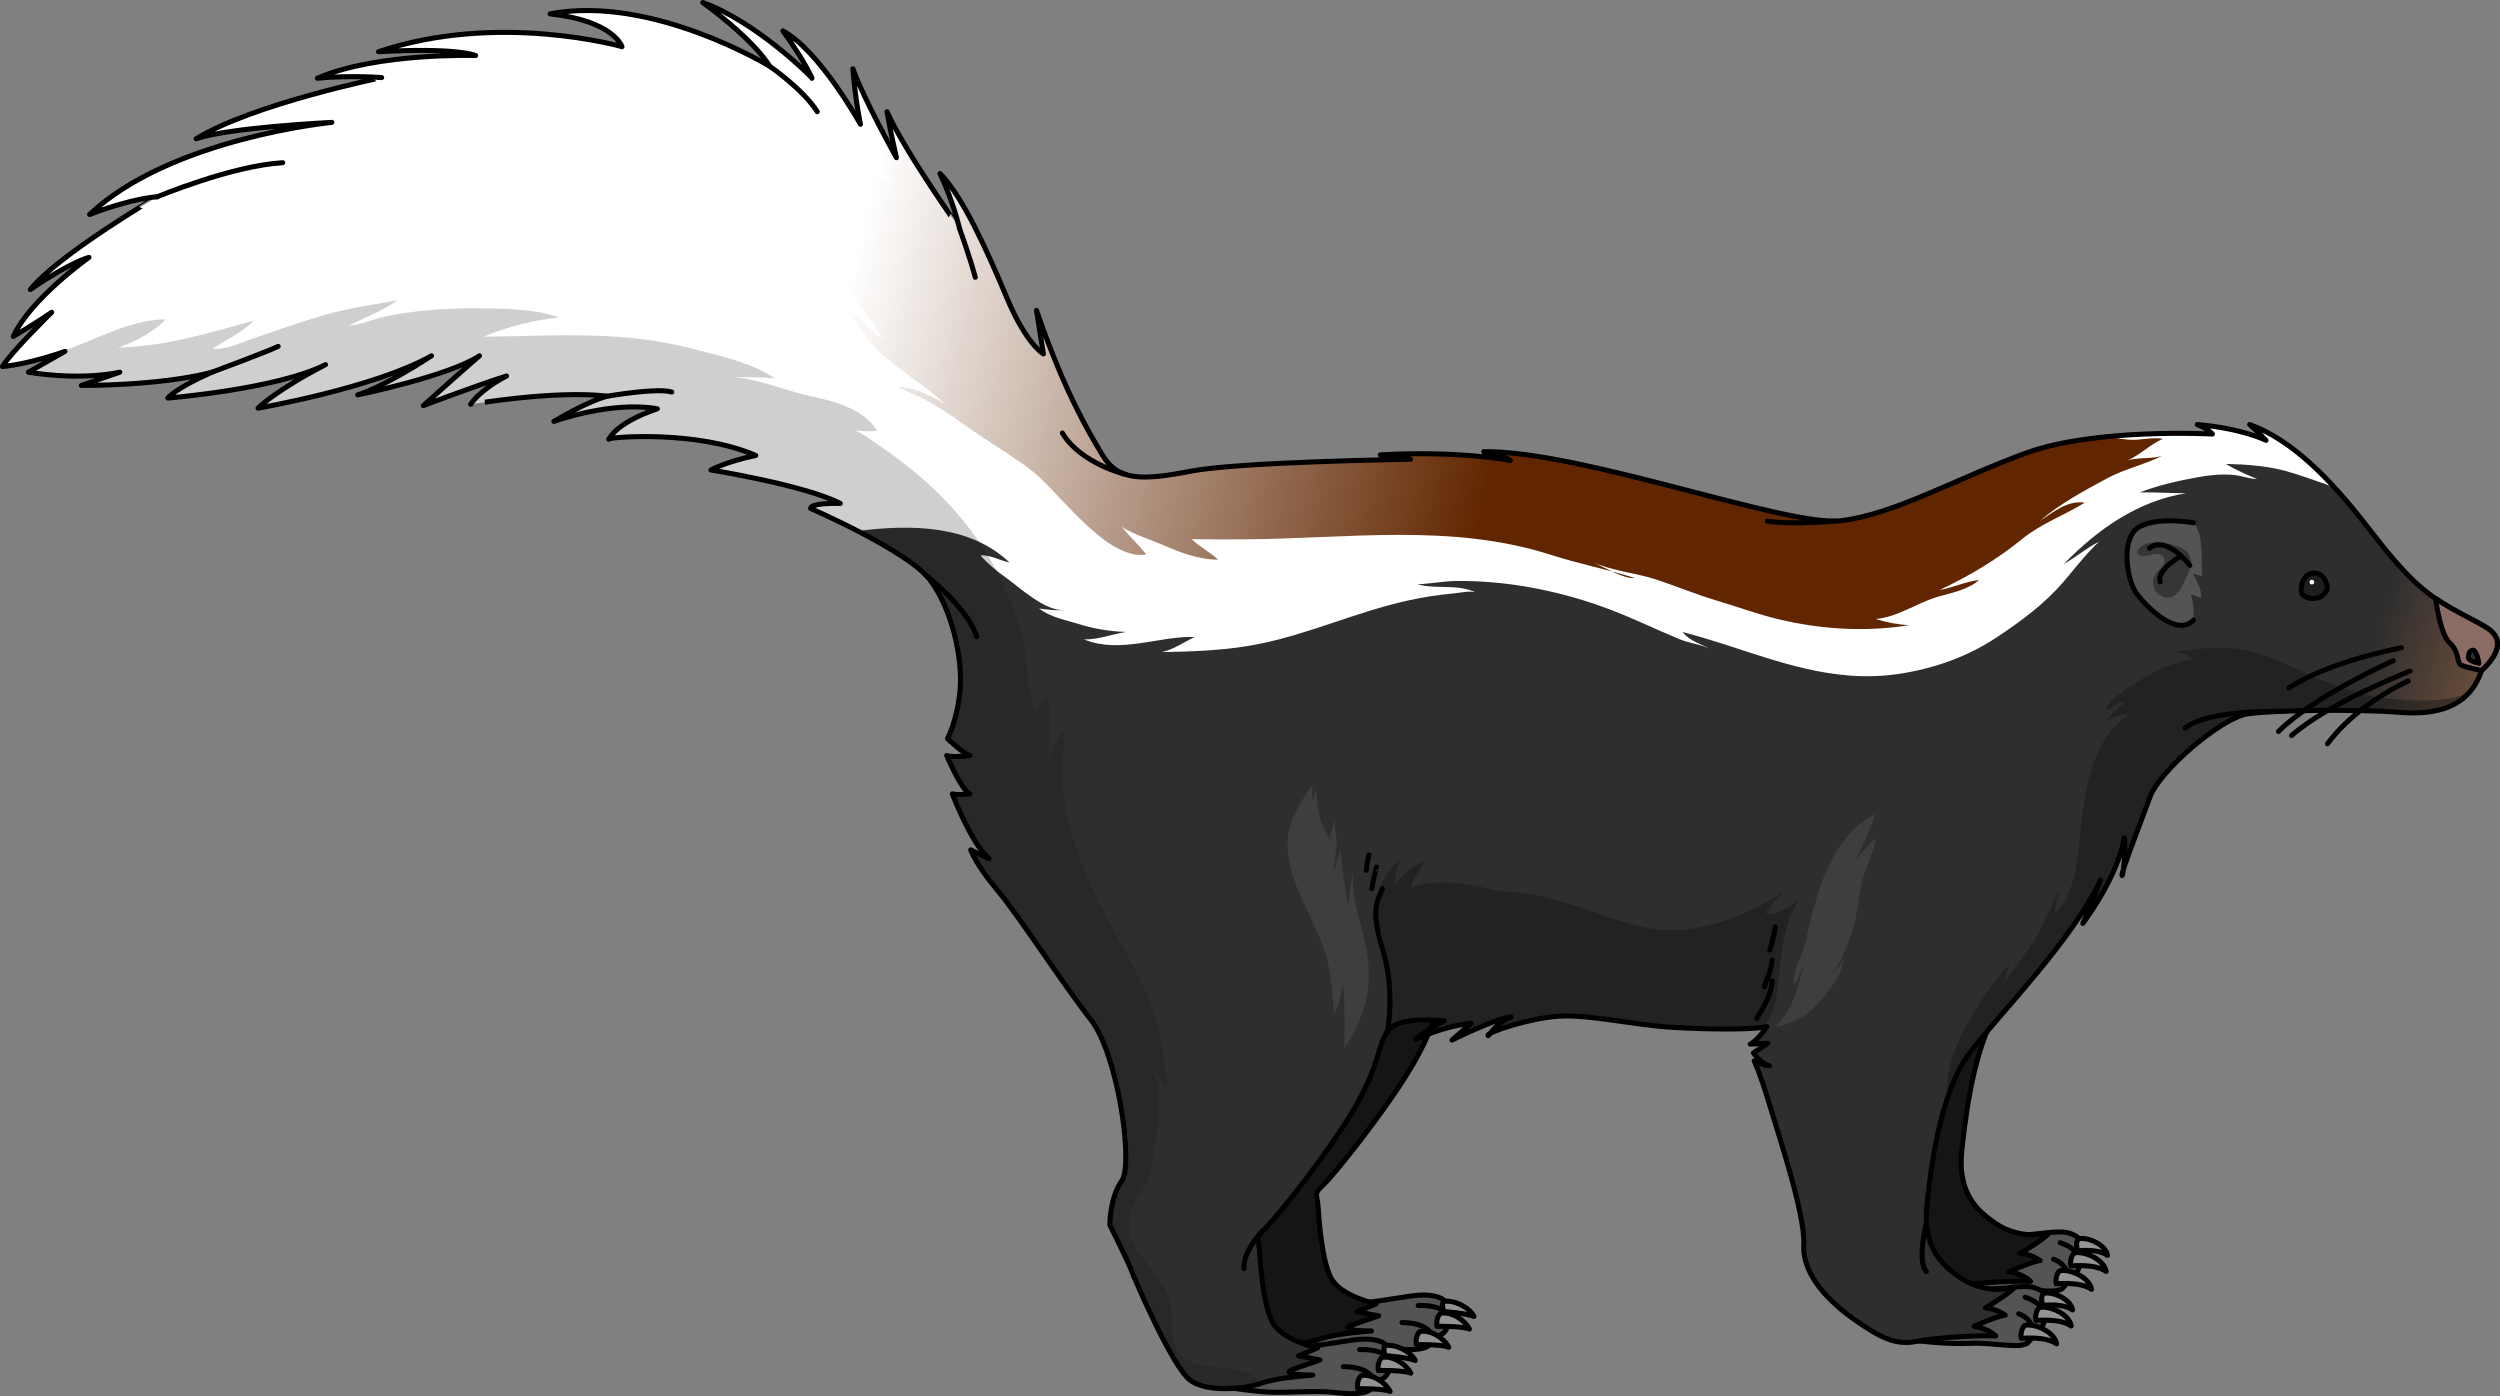 <?xml version="1.0" encoding="utf-8"?>
<!-- Generator: Adobe Illustrator 16.0.0, SVG Export Plug-In . SVG Version: 6.00 Build 0)  -->
<!DOCTYPE svg PUBLIC "-//W3C//DTD SVG 1.1//EN" "http://www.w3.org/Graphics/SVG/1.1/DTD/svg11.dtd">
<svg version="1.1" id="Layer_1" xmlns="http://www.w3.org/2000/svg" xmlns:xlink="http://www.w3.org/1999/xlink" x="0px" y="0px"
	 width="495.363px" height="276.649px" viewBox="0 0 495.363 276.649" enable-background="new 0 0 495.363 276.649"
	 xml:space="preserve">
<rect x="0" y="0" width="495.363" height="276.649" fill="#808080" stroke="none"/>
<g>
	<g>
		<path fill="#545454" d="M387.17,254.889c0,0,5.656,0.7,10.16,0.476c4.506-0.225,10.25,1.259,11.488-0.215
			c1.239-1.475,1.239-1.475,1.239-1.475s2.253-1.577,2.027-3.83c1.014-2.59,0.843-4.143-1.185-5.156s-4.121-0.512-8.846-0.043
			s-11.145,0.92-11.482,0.807"/>
		<path fill="none" stroke="#000000" stroke-linecap="round" stroke-linejoin="round" stroke-miterlimit="10" d="M387.17,254.889
			c0,0,5.656,0.7,10.16,0.476c4.506-0.225,10.25,1.259,11.488-0.215c1.239-1.475,1.239-1.475,1.239-1.475s2.253-1.577,2.027-3.83
			c1.014-2.59,0.843-4.143-1.185-5.156s-4.121-0.512-8.846-0.043s-11.145,0.92-11.482,0.807"/>
		<path fill="none" stroke="#000000" stroke-linecap="round" stroke-linejoin="round" stroke-miterlimit="10" d="M409.816,253.962
			c0,0,0.467-3.216-2.912-4.455"/>
		<path fill="none" stroke="#000000" stroke-linecap="round" stroke-linejoin="round" stroke-miterlimit="10" d="M412.085,249.845
			c0,0,0.104-2.247-3.887-3.616"/>
		<path fill="#939393" stroke="#000000" stroke-linecap="round" stroke-linejoin="round" stroke-miterlimit="10" d="M407.415,254.39
			c-0.035-0.057-0.228-1.875,0.77-2.61c2.203-0.35,5.895,1.462,6.24,3.694C412.184,253.871,407.415,254.39,407.415,254.39z"/>
		<path fill="#939393" stroke="#000000" stroke-linecap="round" stroke-linejoin="round" stroke-miterlimit="10" d="
			M411.609,247.865c0-0.725-0.522-1.771,0.373-2.432c1.98-0.314,5.299,1.314,5.609,3.322
			C415.578,247.314,411.609,247.865,411.609,247.865z"/>
		<path fill="#939393" stroke="#000000" stroke-linecap="round" stroke-linejoin="round" stroke-miterlimit="10" d="
			M410.309,250.847c-0.035-0.057-0.229-1.875,0.77-2.61c2.203-0.35,5.895,1.462,6.24,3.694
			C415.077,250.328,410.309,250.847,410.309,250.847z"/>
		<path fill="#545454" d="M256.173,266.353c0,0,4.053,0.656,7.319,0.769s9.236-0.338,12.052,0s6.532,0.637,7.771-0.695
			s0.907-1.782,0.907-1.782s1.232,0.338,2.134-0.901s0.67-2.478,0.67-2.478s0.04-0.338,0.026-1.689
			c-0.026-2.883-3.963-3.268-7.229-2.816c-3.267,0.451-9.349,1.577-12.39,1.577s-3.041,0-3.041,0"/>
		<path fill="none" stroke="#000000" stroke-linecap="round" stroke-linejoin="round" stroke-miterlimit="10" d="M256.173,266.353
			c0,0,4.053,0.656,7.319,0.769s9.236-0.338,12.052,0s6.532,0.637,7.771-0.695s0.907-1.782,0.907-1.782s1.232,0.338,2.134-0.901
			s0.67-2.478,0.67-2.478s0.04-0.338,0.026-1.689c-0.026-2.883-3.963-3.268-7.229-2.816c-3.267,0.451-9.349,1.577-12.39,1.577
			s-3.041,0-3.041,0"/>
		<path fill="none" stroke="#000000" stroke-linecap="round" stroke-linejoin="round" stroke-miterlimit="10" d="M284.223,264.644
			c-0.795-0.113-0.908-2.482-6.426-2.594"/>
		<path fill="none" stroke="#000000" stroke-linecap="round" stroke-linejoin="round" stroke-miterlimit="10" d="M287.026,260.589
			c0,0-1.003-2.027-6.017-1.915"/>
		<path fill="#939393" stroke="#000000" stroke-linecap="round" stroke-linejoin="round" stroke-miterlimit="10" d="
			M280.623,266.426c-0.035-0.058-0.228-1.876,0.77-2.61c2.203-0.35,4.826,1.434,5.666,3.146
			C285.625,266.333,280.623,266.426,280.623,266.426z"/>
		<path fill="#939393" stroke="#000000" stroke-linecap="round" stroke-linejoin="round" stroke-miterlimit="10" d="
			M286.044,259.863c-0.035-0.057-0.44-1.49-0.02-1.993c2.203-0.35,5.196,1.259,6.036,2.972
			C290.626,260.212,286.044,259.863,286.044,259.863z"/>
		<path fill="#939393" stroke="#000000" stroke-linecap="round" stroke-linejoin="round" stroke-miterlimit="10" d="M284.715,262.81
			c-0.035-0.057-0.227-1.875,0.77-2.61c2.203-0.35,4.827,1.434,5.666,3.147C289.717,262.718,284.715,262.81,284.715,262.81z"/>
		<path fill="#151515" d="M258.651,184.173c-10.263-1.743-21.028-2.117-31.379-0.973c-2.012,0.223-4.109,0.504-6.209,0.902
			c2.413,3.45,4.75,6.727,6.651,9.131c5.386,6.813,8.555,28.674,6.178,32c-2.377,3.328-2.377,8.714-2.377,8.714
			s3.645,7.287,4.277,9.03c0.635,1.742,8.08,19.01,11.565,21.703s11.249,1.742,14.259,0.634s10.139-1.584,10.139-1.584
			s-7.446,0-3.645-1.268c3.803-1.268,5.07-1.743,5.07-1.743l-4.277-0.791l3.802-1.585c0,0-7.13-1.425-9.03-5.228
			s-2.377-12.357-2.535-14.416c-0.158-2.061-0.95-2.061,1.109-3.961s13.149-15.684,18.219-24.713
			c5.069-9.03,4.119-12.674,6.653-15.051c0.102-0.096,0.227-0.177,0.346-0.262C278.743,189.222,268.801,185.898,258.651,184.173z"/>
		<path fill="#151515" d="M395.061,242.175c-2.852-2.059-7.287-5.387-6.338-14.258c0.951-8.871,2.852-22.813,8.713-30.416
			c1.289-1.672,3-3.691,4.921-5.924c-6.426-1.74-13.077-2.57-19.627-2.363c-7.66,0.244-21.496,1.005-28.854,6.854l3.322-0.15
			l-2.852,1.9c0,0,1.743,2.377,3.169,2.535c-0.95,0-3.011-0.951-3.011-0.951s1.268,2.693,2.852,8.08
			c1.585,5.387,7.289,22.179,6.972,28.357c-0.317,6.178,5.386,11.563,10.138,14.891c4.753,3.327,7.922,5.07,12.041,4.277
			c4.118-0.791,11.881-1.267,15.842-1.108c-1.584-1.585-4.277-1.901-4.277-1.901s4.594-2.06,6.178-2.218
			c-2.059-1.426-3.961-1.426-3.961-1.426s4.596-2.693,5.862-4.119C402.03,245.344,397.912,244.236,395.061,242.175z"/>
		<path fill="none" stroke="#000000" stroke-linecap="round" stroke-linejoin="round" stroke-miterlimit="10" d="M258.651,184.173
			c-10.263-1.743-21.028-2.117-31.379-0.973c-2.012,0.223-4.109,0.504-6.209,0.902c2.413,3.45,4.75,6.727,6.651,9.131
			c5.386,6.813,8.555,28.674,6.178,32c-2.377,3.328-2.377,8.714-2.377,8.714s3.645,7.287,4.277,9.03
			c0.635,1.742,8.08,19.01,11.565,21.703s11.249,1.742,14.259,0.634s10.139-1.584,10.139-1.584s-7.446,0-3.645-1.268
			c3.803-1.268,5.07-1.743,5.07-1.743l-4.277-0.791l3.802-1.585c0,0-7.13-1.425-9.03-5.228s-2.377-12.357-2.535-14.416
			c-0.158-2.061-0.95-2.061,1.109-3.961s13.149-15.684,18.219-24.713c5.069-9.03,4.119-12.674,6.653-15.051
			c0.102-0.096,0.227-0.177,0.346-0.262C278.743,189.222,268.801,185.898,258.651,184.173z"/>
		<path fill="none" stroke="#000000" stroke-linecap="round" stroke-linejoin="round" stroke-miterlimit="10" d="M395.061,242.175
			c-2.852-2.059-7.287-5.387-6.338-14.258c0.951-8.871,2.852-22.813,8.713-30.416c1.289-1.672,3-3.691,4.921-5.924
			c-6.426-1.74-13.077-2.57-19.627-2.363c-7.66,0.244-21.496,1.005-28.854,6.854l3.322-0.15l-2.852,1.9c0,0,1.743,2.377,3.169,2.535
			c-0.95,0-3.011-0.951-3.011-0.951s1.268,2.693,2.852,8.08c1.585,5.387,7.289,22.179,6.972,28.357
			c-0.317,6.178,5.386,11.563,10.138,14.891c4.753,3.327,7.922,5.07,12.041,4.277c4.118-0.791,11.881-1.267,15.842-1.108
			c-1.584-1.585-4.277-1.901-4.277-1.901s4.594-2.06,6.178-2.218c-2.059-1.426-3.961-1.426-3.961-1.426s4.596-2.693,5.862-4.119
			C402.03,245.344,397.912,244.236,395.061,242.175z"/>
	</g>
	<path fill="#545454" d="M380.252,265.698c0,0,5.656,0.7,10.16,0.476c4.506-0.225,10.25,1.259,11.488-0.215
		c1.239-1.475,1.239-1.475,1.239-1.475s2.253-1.577,2.027-3.83c1.014-2.59,0.843-4.143-1.185-5.156s-4.121-0.512-8.846-0.043
		s-11.145,0.92-11.482,0.807"/>
	<path fill="none" stroke="#000000" stroke-linecap="round" stroke-linejoin="round" stroke-miterlimit="10" d="M380.252,265.698
		c0,0,5.656,0.7,10.16,0.476c4.506-0.225,10.25,1.259,11.488-0.215c1.239-1.475,1.239-1.475,1.239-1.475s2.253-1.577,2.027-3.83
		c1.014-2.59,0.843-4.143-1.185-5.156s-4.121-0.512-8.846-0.043s-11.145,0.92-11.482,0.807"/>
	<path fill="none" stroke="#000000" stroke-linecap="round" stroke-linejoin="round" stroke-miterlimit="10" d="M402.898,264.771
		c0,0,0.467-3.216-2.912-4.455"/>
	<path fill="none" stroke="#000000" stroke-linecap="round" stroke-linejoin="round" stroke-miterlimit="10" d="M405.167,260.654
		c0,0,0.104-2.247-3.887-3.616"/>
	<path fill="#939393" stroke="#000000" stroke-linecap="round" stroke-linejoin="round" stroke-miterlimit="10" d="M400.497,265.199
		c-0.035-0.057-0.228-1.875,0.77-2.61c2.203-0.35,5.895,1.462,6.24,3.694C405.266,264.679,400.497,265.199,400.497,265.199z"/>
	<path fill="#939393" stroke="#000000" stroke-linecap="round" stroke-linejoin="round" stroke-miterlimit="10" d="M404.691,258.673
		c0-0.725-0.522-1.771,0.373-2.432c1.98-0.314,5.299,1.314,5.609,3.322C408.66,258.123,404.691,258.673,404.691,258.673z"/>
	<path fill="#939393" stroke="#000000" stroke-linecap="round" stroke-linejoin="round" stroke-miterlimit="10" d="M403.391,261.656
		c-0.035-0.057-0.229-1.875,0.77-2.61c2.203-0.35,5.895,1.462,6.24,3.694C408.159,261.136,403.391,261.656,403.391,261.656z"/>
	<path fill="#545454" d="M244.556,275.091c0,0,4.053,0.656,7.319,0.77s9.236-0.338,12.052,0s6.532,0.637,7.771-0.695
		s0.907-1.783,0.907-1.783s1.232,0.338,2.134-0.9s0.67-2.479,0.67-2.479s0.04-0.338,0.026-1.689
		c-0.026-2.883-3.963-3.266-7.229-2.815c-3.267,0.45-9.349,1.577-12.39,1.577s-3.041,0-3.041,0"/>
	<path fill="none" stroke="#000000" stroke-linecap="round" stroke-linejoin="round" stroke-miterlimit="10" d="M244.556,275.091
		c0,0,4.053,0.656,7.319,0.77s9.236-0.338,12.052,0s6.532,0.637,7.771-0.695s0.907-1.783,0.907-1.783s1.232,0.338,2.134-0.9
		s0.67-2.479,0.67-2.479s0.04-0.338,0.026-1.689c-0.026-2.883-3.963-3.266-7.229-2.815c-3.267,0.45-9.349,1.577-12.39,1.577
		s-3.041,0-3.041,0"/>
	<path fill="none" stroke="#000000" stroke-linecap="round" stroke-linejoin="round" stroke-miterlimit="10" d="M272.605,273.382
		c-0.795-0.111-0.908-2.482-6.426-2.592"/>
	<path fill="none" stroke="#000000" stroke-linecap="round" stroke-linejoin="round" stroke-miterlimit="10" d="M275.409,269.328
		c0,0-1.003-2.027-6.017-1.914"/>
	<path fill="#939393" stroke="#000000" stroke-linecap="round" stroke-linejoin="round" stroke-miterlimit="10" d="M269.006,275.166
		c-0.035-0.058-0.228-1.876,0.77-2.611c2.203-0.35,4.826,1.434,5.666,3.148C274.008,275.073,269.006,275.166,269.006,275.166z"/>
	<path fill="#939393" stroke="#000000" stroke-linecap="round" stroke-linejoin="round" stroke-miterlimit="10" d="M274.427,268.603
		c-0.035-0.059-0.44-1.491-0.02-1.994c2.203-0.35,5.196,1.258,6.036,2.973C279.009,268.952,274.427,268.603,274.427,268.603z"/>
	<path fill="#939393" stroke="#000000" stroke-linecap="round" stroke-linejoin="round" stroke-miterlimit="10" d="M273.098,271.55
		c-0.035-0.059-0.227-1.877,0.77-2.611c2.203-0.35,4.827,1.434,5.666,3.147C278.1,271.457,273.098,271.55,273.098,271.55z"/>
	<path fill="#2E2E2E" d="M491.716,132.866c0,0,3.711-3.22,3.074-5.944c-0.555-2.372-3.276-3.107-8.868-6.271
		c-5.591-3.164-9.047-6.151-16.547-15.901s-15.25-17.625-23.625-20.625c1.75,1.5,3.25,3.125,3.25,3.125s-4.75-2.375-13.625-3.125
		c2.25,0.875,3,1.875,3,1.875s-23.125-1.25-36.875,3.75s-26.141,12.184-36.766,13.434S313.25,89.25,294,89.5
		c4.125,0.75,5.25,1.75,5.25,1.75s-9.875-2-25.75-1.125c4.25,0.25,6,0.875,6,0.875s-34,0.5-43.625,2.375S221.5,95.25,218.5,90.25
		s-7.625-12.75-13.125-28.75c1,6.25,1.375,8.625,1.375,8.625S203.375,68.25,199.5,59s-8.75-20.125-13.25-24.625
		c2.625,5.5,3.875,10.875,3.875,10.875S179.5,30.375,175.75,22.125c0.5,3.125,1.875,9.125,1.875,9.125S171,19.375,169,13.625
		c0.5,6.5,1.5,11,1.5,11S162.375,10,155.125,6.125c4.625,6.375,6,9.875,5.75,9.375S149.5,4.125,139.25,0.5
		C150,8.375,152.5,13.125,152.5,13.125S129.125-1.125,109,2.75c12.625,1.375,14.25,6.5,14.25,6.5s-24.5-7-48.25,1
		C90.75,9.375,94.25,11,94.25,11s-19.5-0.625-31.375,4.5c6.75-0.625,12.75-0.125,12.75-0.125S50,20.625,38.875,27.5
		c6.375-2.25,26.875-3.25,26.875-3.25s-32,3.125-48,18.25c8.875-3.375,13.375-3.5,13.375-3.5S11.5,50.5,6,57.375
		C14,51.875,17.625,51,17.625,51S6,59.241,2.625,66.683c4.75-2.808,7.625-4.808,7.625-4.808s-8.375,8.25-9.75,10.75
		c5.5-0.5,12.375-3,12.375-3l-7.25,4.125c0,0,9.625,1.75,18.125,0c-4,1.375-7.625,2.625-7.625,2.625S31.625,76.5,42,73.75
		c-7.375,3.25-8.75,5.125-8.75,5.125s21.625-1.75,31.25-6.625c-10.125,5.25-13.375,8.625-13.375,8.625s23.125-4,34.375-10.375
		c-10,6.5-14.625,7.75-14.625,7.75S89,74.5,95,70.5c-4.75,4.125-11.125,9.875-11.125,9.875s10.875-4.125,16.5-5.875
		c-5.5,2.875-7.125,5.625-7.125,5.625S110,77.25,120.375,78.5c-4,1-10.625,5-10.625,5s11.375-4.125,20.5-2.5
		c-8.875,3-9.625,6.375-9.625,6S138,85.125,149.75,90.25c-6,1.25-8.875,2.875-8.875,2.875s18.625,3,25.625,6.625
		c-6.25-0.125-5.875,1-5.875,1s19.25,8.375,23.625,14.125s6.5,15.5,6,21.625c-0.5,6.125-2.51,9.868-2.51,9.868
		s3.168,3.01,4.436,3.327c-3.802,0.475-4.594,0-4.594,0s2.852,6.811,4.594,7.604c-2.692,0.316-3.484,0-3.484,0
		s3.802,9.98,7.287,12.832c-2.535-1.109-3.644-1.742-3.644-1.742s0.95,2.852,5.228,7.921s13.148,18.853,18.535,25.664
		c5.386,6.812,8.555,28.673,6.178,32.001c-2.377,3.326-2.377,8.713-2.377,8.713s3.645,7.287,4.277,9.029
		c0.635,1.743,8.08,19.011,11.565,21.704s11.249,1.743,14.259,0.634s10.139-1.584,10.139-1.584s-7.446,0-3.645-1.268
		c3.803-1.268,5.07-1.742,5.07-1.742l-4.277-0.793l3.802-1.584c0,0-7.13-1.426-9.03-5.228s-2.377-12.356-2.535-14.417
		c-0.158-2.059-0.95-2.059,1.109-3.96s13.149-15.684,18.219-24.714c5.069-9.029,4.119-12.673,6.653-15.049
		c2.534-2.377,10.614-1.426,10.614-1.426s-4.277,2.217-5.545,3.643c6.179-2.852,10.932-3.168,10.932-3.168l-3.803,3.326
		c0,0,8.555-4.277,11.724-4.594c-3.485,1.426-4.595,4.277-4.595,3.645c0-0.635,8.396-3.486,14.258-3.803s14.574,1.742,22.18,2.218
		c7.604,0.476,16.95,0.476,18.852-0.158c-2.059,3.01-3.326,3.485-3.326,3.485l3.484-0.158l-2.852,1.9c0,0,1.743,2.377,3.169,2.535
		c-0.95,0-3.011-0.951-3.011-0.951s1.268,2.693,2.852,8.08c1.585,5.387,7.289,22.179,6.972,28.357
		c-0.317,6.178,5.386,11.563,10.138,14.891c4.753,3.327,7.922,5.07,12.041,4.277c4.118-0.791,11.881-1.267,15.842-1.108
		c-1.584-1.585-4.277-1.901-4.277-1.901s4.594-2.06,6.178-2.218c-2.059-1.426-3.961-1.426-3.961-1.426s4.596-2.693,5.862-4.119
		c-4.119,1.109-8.237,0.001-11.089-2.06c-2.852-2.059-7.287-5.387-6.338-14.258c0.951-8.871,2.852-22.813,8.713-30.416
		s20.119-22.02,25.664-33.9c-1.585,4.436-3.486,8.555-3.486,8.555s6.813-8.872,8.238-16.951c0.316,2.693-0.316,8.079-0.475,7.445
		c-0.159-0.634,3.643-10.298,5.544-15.525s14.101-15.684,19.327-16.476c5.229-0.792,22.18-0.951,29.941-0.317
		C483.035,141.774,489.258,140.083,491.716,132.866z"/>
	<linearGradient id="SVGID_1_" gradientUnits="userSpaceOnUse" x1="470.487" y1="126.649" x2="505.047" y2="136.409">
		<stop  offset="0" style="stop-color:#2E2E2E"/>
		<stop  offset="0.98" style="stop-color:#895D41"/>
	</linearGradient>
	<path fill="url(#SVGID_1_)" d="M491.716,132.866c0,0,3.711-3.22,3.074-5.944c-0.555-2.372-3.276-3.107-8.868-6.271
		c-4.12-2.332-7.086-4.577-11.36-9.495c-2.648-0.199-5.115,0.177-5.997,1.957c-1.45,2.924-0.33,7.223,0.62,10.091
		c0.594,1.793,1.45,4.531,0.714,6.4c-0.686,1.741-3.398,2.986-4.963,3.804c-2.489,1.301-5.984,4.441-3.448,7.342
		c5.187-0.015,10.373,0.11,13.784,0.39C483.035,141.774,489.258,140.083,491.716,132.866z"/>
	<g opacity="0.4">
		<path fill="#101010" d="M420.739,172.269c-0.203,0.646-0.31,1.072-0.28,1.189C420.515,173.681,420.629,173.154,420.739,172.269z"
			/>
		<path fill="#101010" d="M475.953,138.653c-7.034-0.349-14.379-2.978-20.803-6.041c-4.559-2.172-8.455-3.942-13.624-4.215
			c-3.761-0.199-7.446,0.315-11.082,0.834c1.512-0.02,3.109,0.487,4.158,1.393c-3.419,0.527-6.604,1.644-9.529,3.548
			c-1.837,1.195-7.615,4.307-7.798,6.543c1.427-0.347,2.283-1.764,3.905-1.555c-1.305,0.927-2.974,2.312-3.745,3.772
			c1.187-0.866,2.791-1.479,4.267-1.341c-2.814,2.228-4.473,4.181-6.017,7.477c-1.771,3.781-2.476,8.23-3.084,12.332
			c-0.934,6.297-0.571,14.795-5.392,19.613c-0.286-1.548,0.77-3.067,0.842-4.614c-1.585,2.929-2.857,6.187-4.524,9.181
			c-1.947,3.499-4.8,6.369-6.79,9.81c0.594-1.286,0.993-2.947,1.375-4.271c-3.326,3.428-6.141,7.949-8.47,12.102
			c-2.032,3.622-4.184,8.99-3.831,13.237l0.456,0.021c1.121-3.081,2.508-5.909,4.25-8.17c5.861-7.604,20.119-22.02,25.664-33.9
			c-1.585,4.436-3.486,8.555-3.486,8.555s6.813-8.872,8.238-16.951c0.205,1.748,0.011,4.621-0.194,6.256
			c0.898-2.859,3.713-10.072,5.264-14.336c1.901-5.228,14.101-15.684,19.327-16.476c5.229-0.792,22.18-0.951,29.941-0.317
			c5.816,0.475,10.767-0.355,13.918-3.836C485.057,138.983,480.76,138.892,475.953,138.653z"/>
		<path fill="#101010" d="M428.929,129.448c0.505-0.071,1.01-0.143,1.516-0.215C429.92,129.24,429.406,129.308,428.929,129.448z"/>
	</g>
	<g>
		<path fill="#101010" d="M294.832,205.142c0,0.213,0.13,0.026,0.429-0.361C294.989,204.931,294.832,205.057,294.832,205.142z"/>
		<path opacity="0.4" fill="#101010" d="M349.353,203.563c1.146-1.433,2.042-3.038,2.441-5.008
			c1.203-5.94,0.662-12.095,3.315-17.729c0.318-0.676,1.069-1.613,0.701-2.334c-0.927,1.256-4.285,2.826-5.811,2.594
			c0.331-1.68,2.428-3.082,3.397-4.447c-6.2,4.297-14.644,7.684-22.203,7.659c-7.37-0.024-13.515-3.271-20.438-5.239
			c-2.818-0.802-5.851-1.646-8.754-2.05c-2.178-0.304-4.141-0.222-6.333-0.76c-5.148-1.263-10.952-2.251-16.08-0.38
			c0.175-1.885,1.919-3.375,2.588-5.066c-2.204,0.507-4.568,2.748-5.748,4.599c-0.075-1.767,0.322-3.378,0.931-5.022
			c-2.023,1.413-3.921,4.732-4.428,7.188c-0.638,3.085,0.669,6.449,1.244,9.451c0.632,3.3,0.859,6.439,0.859,9.803
			c0,2.67-0.222,5.316-0.4,7.965c0.242-0.387,0.521-0.742,0.87-1.068c2.534-2.377,10.614-1.426,10.614-1.426
			s-4.277,2.217-5.545,3.643c6.179-2.852,10.932-3.168,10.932-3.168l-3.803,3.326c0,0,8.555-4.277,11.724-4.594
			c-2.313,0.946-3.575,2.516-4.166,3.283c1.769-0.988,8.747-3.166,13.829-3.441c5.861-0.316,14.574,1.742,22.18,2.218
			C338.141,203.986,346.415,204.027,349.353,203.563z"/>
	</g>
	<g>
		<path fill="#FFFFFF" d="M120.682,86.959c-0.036,0.015-0.057,0.028-0.057,0.041C120.625,87.049,120.639,87.03,120.682,86.959z"/>
		<path fill="#FFFFFF" d="M445.75,84.125c1.75,1.5,3.25,3.125,3.25,3.125s-4.75-2.375-13.625-3.125c2.25,0.875,3,1.875,3,1.875
			s-23.125-1.25-36.875,3.75s-26.141,12.184-36.766,13.434S313.25,89.25,294,89.5c4.125,0.75,5.25,1.75,5.25,1.75
			s-9.875-2-25.75-1.125c4.25,0.25,6,0.875,6,0.875s-34,0.5-43.625,2.375S221.5,95.25,218.5,90.25s-7.625-12.75-13.125-28.75
			c1,6.25,1.375,8.625,1.375,8.625S203.375,68.25,199.5,59s-8.75-20.125-13.25-24.625c2.625,5.5,3.875,10.875,3.875,10.875
			S179.5,30.375,175.75,22.125c0.5,3.125,1.875,9.125,1.875,9.125S171,19.375,169,13.625c0.5,6.5,1.5,11,1.5,11
			S162.375,10,155.125,6.125c4.625,6.375,6,9.875,5.75,9.375S149.5,4.125,139.25,0.5C150,8.375,152.5,13.125,152.5,13.125
			S129.125-1.125,109,2.75c12.625,1.375,14.25,6.5,14.25,6.5s-24.5-7-48.25,1C90.75,9.375,94.25,11,94.25,11s-19.5-0.625-31.375,4.5
			c6.75-0.625,12.75-0.125,12.75-0.125S50,20.625,38.875,27.5c6.375-2.25,26.875-3.25,26.875-3.25s-32,3.125-48,18.25
			c8.875-3.375,13.375-3.5,13.375-3.5S11.5,50.5,6,57.375C14,51.875,17.625,51,17.625,51S6,59.241,2.625,66.683
			c4.75-2.808,7.625-4.808,7.625-4.808s-8.375,8.25-9.75,10.75c5.5-0.5,12.375-3,12.375-3l-7.25,4.125c0,0,9.625,1.75,18.125,0
			c-4,1.375-7.625,2.625-7.625,2.625S31.625,76.5,42,73.75c-7.375,3.25-8.75,5.125-8.75,5.125s21.625-1.75,31.25-6.625
			c-10.125,5.25-13.375,8.625-13.375,8.625s23.125-4,34.375-10.375c-10,6.5-14.625,7.75-14.625,7.75S89,74.5,95,70.5
			c-4.75,4.125-11.125,9.875-11.125,9.875s10.875-4.125,16.5-5.875c-5.5,2.875-7.125,5.625-7.125,5.625S110,77.25,120.375,78.5
			c-4,1-10.625,5-10.625,5s11.375-4.125,20.5-2.5c-7.709,2.606-9.286,5.492-9.568,5.959c1.078-0.426,17.703-1.667,29.068,3.291
			c-6,1.25-8.875,2.875-8.875,2.875s18.625,3,25.625,6.625c-6.25-0.125-5.875,1-5.875,1s4.311,1.876,9.316,4.462
			c10.662-1.35,22.255-1.2,30.084,6.238c-1.703-0.324-3.883-1.547-5.733-1.392c1.362,1.584,3.155,3.061,4.882,4.289
			c2.889,2.056,7.927,6.841,11.734,6.527c-1.705,0.141-3.35-0.086-5.031-0.301c2.388,1.79,5.033,2.18,7.793,3.053
			c3.057,0.966,6.281,1.502,9.486,1.588c-2.779,0.421-5.468,1.539-8.356,1.487c7.142,2.911,14.731-0.689,21.946-0.5
			c-2.105,0.989-4.246,2.533-6.509,3c6.45-0.086,13.179-0.355,19.503-1.656c9.872-2.03,19.121-6.292,28.958-8.494
			c3.048-0.682,6.131-1.179,9.242-1.455c1.127-0.1,3.576-0.655,4.61-0.153c-3.828-1.856-7.816-0.588-11.685-1.673
			c2.599-0.097,5.166-0.629,7.795-0.652c9.625-0.084,19.228,1.734,28.3,4.899c5.438,1.897,10.585,4.465,15.897,6.668
			c1.878,0.779,4.515,1.033,6.218,2.024c-1.941-1.13-4.184-1.57-5.685-3.469c11.136,2.823,21.612,7.785,33.211,8.628
			c3.267,0.238,6.567,0.137,9.807-0.363c6.962-1.074,13.508-3.399,19.391-7.32c4.697-3.13,9.378-6.587,13.067-10.898
			c2.33-2.723,4.401-5.465,7.025-7.945c-2.471,1.253-4.619,3.089-6.986,4.44c6.777-6.924,14.58-12.465,24.248-14.059
			c-3.052,0.016-6.1-0.205-9.169-0.153c3.663-1.409,7.462-2.269,11.368-2.99c2.4-0.443,4.84-0.695,7.287-0.463
			c1.537,0.145,3.049,0.792,4.586,0.803c-2.073-0.89-4.271-1.826-6.195-3.001c4.055,0.106,8.119,0.368,12.055,1.458
			c2.545,0.705,5.039,1.657,7.544,2.492c0.569,0.19,1.243,0.529,1.864,0.644C457.132,90.689,451.594,86.218,445.75,84.125z"/>
		<g opacity="0.2">
			<path fill="#2E2E2E" d="M120.683,86.959c-0.037,0.015-0.058,0.028-0.058,0.041C120.625,87.049,120.64,87.03,120.683,86.959z"/>
			<path fill="#101010" d="M236.958,270.199c-6.909-2.403-3.395-8.217-5.576-13.668c-2.363-5.906-9.779-9.583-7.229-16.83
				c0.75-2.131,2.269-3.652,3.152-5.599c0.899-1.983,1.155-4.716,1.497-6.858c0.69-4.327,1.701-11.75-0.45-15.809
				c1.064,2.008,3.059,3.845,2.959,6.258c-0.015-5.705-1.024-11.057-2.648-16.542c-2.324-7.851-7.184-14.735-10.708-22.024
				c-3.843-7.95-6.927-15.523-7.475-24.476c-0.2-3.259,0.615-6.667,0.183-9.868c-1.38,2.232-2.793,5.143-2.879,7.946
				c-0.006-4.933,0.271-9.968-0.055-14.873c-0.82,0.989-1.538,2.371-2.565,3.357c-1.736-3.889-1.415-9.989-2.502-14.325
				c-1.421-5.667-3.876-11.854-6.916-16.837c-5.265-8.63-12.669-15.792-21.071-21.433c-1.451-0.974-3.315-2.541-5.234-3.304
				c1.454,0.161,2.933,0.172,4.377,0.062c-2.8-4.592-8.813-5.911-13.675-6.993c-4.972-1.105-10.607-3.648-15.662-3.648
				c3.012,0,6.078-0.025,9.012,0.213c-4.41-3.073-10.806-4.401-16.014-5.775c-14.185-3.742-27.196-2.614-41.643-2.447
				c4.353-1.887,10.164-3.363,14.876-3.814c-4.582-1.778-11.807-1.825-16.822-1.825c-5.763-0.001-11.787,0.43-17.439,1.603
				c-2.441,0.507-4.93,1.724-7.38,1.837c3.287-1.641,6.703-2.94,9.76-5.049c-4.89,0.913-9.674,1.522-14.552,2.939
				c-4.946,1.437-9.931,3.213-14.801,4.898c-2.471,0.855-4.694,1.993-7.372,1.818c2.757-1.855,5.88-3.252,8.183-5.592
				c-8.821,2.44-17.652,5.129-26.925,5.326c3.402-1.097,6.977-3.022,9.487-5.586c-7.401,0.026-14.5,4.426-21.409,6.64
				c-3.032,0.971-6.228,1.679-9.365,2.511c5.152-0.757,10.8-2.806,10.8-2.806l-7.25,4.125c0,0,9.625,1.75,18.125,0
				c-4,1.375-7.625,2.625-7.625,2.625S31.625,76.5,42,73.75c-7.375,3.25-8.75,5.125-8.75,5.125s21.625-1.75,31.25-6.625
				c-10.125,5.25-13.375,8.625-13.375,8.625s23.125-4,34.375-10.375c-10,6.5-14.625,7.75-14.625,7.75S89,74.5,95,70.5
				c-4.75,4.125-11.125,9.875-11.125,9.875s10.875-4.125,16.5-5.875c-5.5,2.875-7.125,5.625-7.125,5.625S110,77.25,120.375,78.5
				c-4,1-10.625,5-10.625,5s11.375-4.125,20.5-2.5c-7.709,2.606-9.286,5.492-9.567,5.959c1.078-0.426,17.702-1.667,29.067,3.291
				c-6,1.25-8.875,2.875-8.875,2.875s18.625,3,25.625,6.625c-6.25-0.125-5.875,1-5.875,1s19.25,8.375,23.625,14.125
				s6.5,15.5,6,21.625c-0.5,6.125-2.51,9.868-2.51,9.868s3.168,3.01,4.436,3.327c-3.802,0.475-4.594,0-4.594,0
				s2.852,6.811,4.594,7.604c-2.692,0.316-3.484,0-3.484,0s3.802,9.98,7.287,12.832c-2.535-1.109-3.644-1.742-3.644-1.742
				s0.95,2.852,5.228,7.921s13.148,18.853,18.535,25.664c5.386,6.812,8.555,28.673,6.178,32.001
				c-2.377,3.326-2.377,8.713-2.377,8.713s3.645,7.287,4.277,9.029c0.635,1.743,8.08,19.011,11.565,21.704
				c3.363,2.599,10.696,1.804,13.912,0.749C248.59,270.753,239.924,271.23,236.958,270.199z"/>
		</g>
		<g>
			<linearGradient id="SVGID_2_" gradientUnits="userSpaceOnUse" x1="167.779" y1="58.241" x2="296.766" y2="89.022">
				<stop  offset="0" style="stop-color:#FFFFFF"/>
				<stop  offset="1" style="stop-color:#612600"/>
			</linearGradient>
			<path fill="url(#SVGID_2_)" d="M401.5,89.75c-13.75,5-26.141,12.184-36.766,13.434S313.25,89.25,294,89.5
				c4.125,0.75,5.25,1.75,5.25,1.75s-9.875-2-25.75-1.125c4.25,0.25,6,0.875,6,0.875s-34,0.5-43.625,2.375S221.5,95.25,218.5,90.25
				s-7.625-12.75-13.125-28.75c1,6.25,1.375,8.625,1.375,8.625S203.375,68.25,199.5,59s-8.75-20.125-13.25-24.625
				c2.625,5.5,3.875,10.875,3.875,10.875S179.5,30.375,175.75,22.125c0.5,3.125,1.875,9.125,1.875,9.125s-2.146-3.847-4.364-8.222
				c-0.505,3.874,0.889,8.471,2.692,11.827c0.34,0.632,0.923,1.19,0.878,1.925c-2.088-1.114-4.036-2.843-6.054-4.146
				c-1.193-0.771-3.006-2.667-4.566-2.583c0.713,3.257,1.31,6.732,3.097,9.589c-2.493-0.998-4.291-4.026-6.997-4.772
				c1.223,2.563,2.66,5.016,4.148,7.432c1.125,1.825,3.615,4.468,3.918,6.552c-2.383-2.665-5.598-4.571-8.826-6.032
				c0.414,0.671,1.111,1.329,1.56,2.054c1.485,2.404,2.228,5,3.179,7.641c1.902,5.277,5.518,9.9,8.611,14.522
				c-2.814-1.342-4.433-5.05-7.627-5.789c0.52,0.928,1.353,1.735,2.037,2.548c1.819,2.158,3.303,4.522,5.436,6.415
				c3.967,3.521,8.631,6.223,12.507,9.827c-2.826-1.686-6.021-3.215-9.351-3.437c1.453,0.855,3.248,1.511,4.828,2.305
				c4.223,2.121,8.152,5.237,12.097,7.832c3.267,2.148,6.651,4.205,9.732,6.618c5.382,4.215,14.666,17.777,22.565,16.522
				c-1.439-1.931-3.533-3.73-4.994-5.722c0.837,1.141,6.593,3.066,8.129,3.751c3.432,1.53,7.326,3.004,11.131,3.002
				c-1.632-1.507-3.638-2.542-5.259-4.067c3.378,0.057,6.761,0.036,10.139,0.023c20.498-0.077,41.23-3.312,61.172,3.116
				c5.401,1.741,11.013,2.825,16.433,4.532c-1.898,0.312-6.023-2.106-8.108-3.059c3.648,1.667,8.579,2.095,12.47,3.397
				c3.959,1.325,7.871,2.941,11.871,4.134c4.104,1.224,8.205,2.746,12.34,3.727c8.552,2.029,17.189,2.532,25.778,1.181
				c-2.216-0.17-4.472-0.56-6.574-1.25c4.391-0.341,8.204-3.219,12.364-4.409c2.727-0.78,5.914-1.375,8.115-3.296
				c-2.669,0.257-5.213,1.545-7.804,1.961c5.803-2.723,11.397-6.06,16.339-10.091c3.791-3.093,8.463-4.731,12.407-7.205
				c-3.354-0.561-6.361,1.967-8.903,3.632c3.876-3.348,8.802-6.019,13.383-8.476c3.547-1.902,7.916-2.85,11.159-4.597
				c-1.658,0.894-5.27,0.334-7.327,1.129c2.418-0.934,4.668-3.27,7.193-4.345c-2.227-0.375-4.502,0.345-6.762,0.181
				c-1.576-0.115-3.054-0.539-4.653-0.52C412.014,86.666,406.323,87.996,401.5,89.75z"/>
			<path fill="#2E2E2E" d="M435.75,84.286l-0.024-0.126c-0.119-0.011-0.23-0.024-0.351-0.035
				C435.511,84.178,435.624,84.232,435.75,84.286z"/>
		</g>
	</g>
	<path fill="none" stroke="#000000" stroke-linecap="round" stroke-linejoin="round" stroke-miterlimit="10" d="M491.716,132.866
		c0,0,3.711-3.22,3.074-5.944c-0.555-2.372-3.276-3.107-8.868-6.271c-5.591-3.164-9.047-6.151-16.547-15.901
		s-15.25-17.625-23.625-20.625c1.75,1.5,3.25,3.125,3.25,3.125s-4.75-2.375-13.625-3.125c2.25,0.875,3,1.875,3,1.875
		s-23.125-1.25-36.875,3.75s-26.141,12.184-36.766,13.434S313.25,89.25,294,89.5c4.125,0.75,5.25,1.75,5.25,1.75
		s-9.875-2-25.75-1.125c4.25,0.25,6,0.875,6,0.875s-34,0.5-43.625,2.375S221.5,95.25,218.5,90.25s-7.625-12.75-13.125-28.75
		c1,6.25,1.375,8.625,1.375,8.625S203.375,68.25,199.5,59s-8.75-20.125-13.25-24.625c2.625,5.5,3.875,10.875,3.875,10.875
		S179.5,30.375,175.75,22.125c0.5,3.125,1.875,9.125,1.875,9.125S171,19.375,169,13.625c0.5,6.5,1.5,11,1.5,11
		S162.375,10,155.125,6.125c4.625,6.375,6,9.875,5.75,9.375S149.5,4.125,139.25,0.5C150,8.375,152.5,13.125,152.5,13.125
		S129.125-1.125,109,2.75c12.625,1.375,14.25,6.5,14.25,6.5s-24.5-7-48.25,1C90.75,9.375,94.25,11,94.25,11s-19.5-0.625-31.375,4.5
		c6.75-0.625,12.75-0.125,12.75-0.125S50,20.625,38.875,27.5c6.375-2.25,26.875-3.25,26.875-3.25s-32,3.125-48,18.25
		c8.875-3.375,13.375-3.5,13.375-3.5S11.5,50.5,6,57.375C14,51.875,17.625,51,17.625,51S6,59.241,2.625,66.683
		c4.75-2.808,7.625-4.808,7.625-4.808s-8.375,8.25-9.75,10.75c5.5-0.5,12.375-3,12.375-3l-7.25,4.125c0,0,9.625,1.75,18.125,0
		c-4,1.375-7.625,2.625-7.625,2.625S31.625,76.5,42,73.75c-7.375,3.25-8.75,5.125-8.75,5.125s21.625-1.75,31.25-6.625
		c-10.125,5.25-13.375,8.625-13.375,8.625s23.125-4,34.375-10.375c-10,6.5-14.625,7.75-14.625,7.75S89,74.5,95,70.5
		c-4.75,4.125-11.125,9.875-11.125,9.875s10.875-4.125,16.5-5.875c-5.5,2.875-7.125,5.625-7.125,5.625S110,77.25,120.375,78.5
		c-4,1-10.625,5-10.625,5s11.375-4.125,20.5-2.5c-8.875,3-9.625,6.375-9.625,6S138,85.125,149.75,90.25
		c-6,1.25-8.875,2.875-8.875,2.875s18.625,3,25.625,6.625c-6.25-0.125-5.875,1-5.875,1s19.25,8.375,23.625,14.125s6.5,15.5,6,21.625
		c-0.5,6.125-2.51,9.868-2.51,9.868s3.168,3.01,4.436,3.327c-3.802,0.475-4.594,0-4.594,0s2.852,6.811,4.594,7.604
		c-2.692,0.316-3.484,0-3.484,0s3.802,9.98,7.287,12.832c-2.535-1.109-3.644-1.742-3.644-1.742s0.95,2.852,5.228,7.921
		s13.148,18.853,18.535,25.664c5.386,6.812,8.555,28.673,6.178,32.001c-2.377,3.326-2.377,8.713-2.377,8.713
		s3.645,7.287,4.277,9.029c0.635,1.743,8.08,19.011,11.565,21.704s11.249,1.743,14.259,0.634s10.139-1.584,10.139-1.584
		s-7.446,0-3.645-1.268c3.803-1.268,5.07-1.742,5.07-1.742l-4.277-0.793l3.802-1.584c0,0-7.13-1.426-9.03-5.228
		s-2.377-12.356-2.535-14.417c-0.158-2.059-0.95-2.059,1.109-3.96s13.149-15.684,18.219-24.714
		c5.069-9.029,4.119-12.673,6.653-15.049c2.534-2.377,10.614-1.426,10.614-1.426s-4.277,2.217-5.545,3.643
		c6.179-2.852,10.932-3.168,10.932-3.168l-3.803,3.326c0,0,8.555-4.277,11.724-4.594c-3.485,1.426-4.595,4.277-4.595,3.645
		c0-0.635,8.396-3.486,14.258-3.803s14.574,1.742,22.18,2.218c7.604,0.476,16.95,0.476,18.852-0.158
		c-2.059,3.01-3.326,3.485-3.326,3.485l3.484-0.158l-2.852,1.9c0,0,1.743,2.377,3.169,2.535c-0.95,0-3.011-0.951-3.011-0.951
		s1.268,2.693,2.852,8.08c1.585,5.387,7.289,22.179,6.972,28.357c-0.317,6.178,5.386,11.563,10.138,14.891
		c4.753,3.327,7.922,5.07,12.041,4.277c4.118-0.791,11.881-1.267,15.842-1.108c-1.584-1.585-4.277-1.901-4.277-1.901
		s4.594-2.06,6.178-2.218c-2.059-1.426-3.961-1.426-3.961-1.426s4.596-2.693,5.862-4.119c-4.119,1.109-8.237,0.001-11.089-2.06
		c-2.852-2.059-7.287-5.387-6.338-14.258c0.951-8.871,2.852-22.813,8.713-30.416s20.119-22.02,25.664-33.9
		c-1.585,4.436-3.486,8.555-3.486,8.555s6.813-8.872,8.238-16.951c0.316,2.693-0.316,8.079-0.475,7.445
		c-0.159-0.634,3.643-10.298,5.544-15.525s14.101-15.684,19.327-16.476c5.229-0.792,22.18-0.951,29.941-0.317
		C483.035,141.774,489.258,140.083,491.716,132.866z"/>
	<path fill="#545454" d="M424.054,104.305c-4,2-2.714,10.57-0.714,13.285c1.467,1.99,3.354,3.846,5.465,5.14
		c1.013,0.62,2.182,1.171,3.394,1.176c0.537,0.002,1.067-0.109,1.546-0.359c0.73-0.382,0.803-0.813,0.88-1.604
		c0.142-1.458-0.165-2.794-0.523-4.194c0.685,0.18,1.373,0.544,2.041,0.721c0.168-1.247-0.557-2.733-1.09-3.816
		c-0.151-0.308-0.381-0.581-0.493-0.902c0.664-0.054,1.267,0.441,1.871,0.381c-0.225,0.022-0.172-5.01-0.234-5.45
		c-0.123-0.872-0.083-1.754-0.326-2.608c-0.175-0.612-0.432-1.29-0.732-1.856c-0.25-0.472-0.658-0.647-1.166-0.753
		c-0.896-0.187-1.813-0.204-2.726-0.249C428.853,103.099,426.236,103.214,424.054,104.305z"/>
	<path fill="#363636" d="M432.917,108.963c-1.014-0.695-2.66-1.142-3.86-1.371c-1.484-0.282-4.133-0.325-5.184,1.06
		c-1.136,1.498,0.828,1.755,1.9,1.423c0.945-0.293,2.415-0.72,2.98,0.437c0.684,1.399-1.341,2.427-1.828,3.562
		c-0.679,1.58-0.297,3.037,1.222,3.962c2.2,1.341,3.95-0.884,4.63-2.74c0.347-0.946,0.961-1.794,1.229-2.77
		C434.353,111.262,434.037,109.73,432.917,108.963z"/>
	<path fill="none" stroke="#000000" stroke-linecap="round" stroke-linejoin="round" stroke-miterlimit="10" d="M434.624,103.591
		c0,0-6.57-1.286-10.57,0.714s-2.714,10.57-0.714,13.285s7.998,8.713,11.284,5.285"/>
	<path fill="none" stroke="#000000" stroke-linecap="round" stroke-linejoin="round" stroke-miterlimit="10" d="M433.91,112.019
		c0,0-4.571-6-8-3.428"/>
	<path fill="none" stroke="#000000" stroke-linecap="round" stroke-linejoin="round" stroke-miterlimit="10" d="M432.168,110.151
		c0,0-4.87,2.724-4.135,5.153"/>
	<path fill="none" stroke="#000000" stroke-linecap="round" stroke-linejoin="round" stroke-miterlimit="10" d="M274.894,204.413
		c0,0,1.655-7.886-0.964-16.397s-0.655-9.984,0-11.949"/>
	<path fill="none" stroke="#000000" stroke-linecap="round" stroke-linejoin="round" stroke-miterlimit="10" d="M348.1,201.775
		c0,0,3-4.4,3.05-7.4"/>
	<path fill="none" stroke="#000000" stroke-linecap="round" stroke-linejoin="round" stroke-miterlimit="10" d="M349.625,195.576
		c-0.125-0.15,1.424-3.301,1.524-5.351"/>
	<path fill="none" stroke="#000000" stroke-linecap="round" stroke-linejoin="round" stroke-miterlimit="10" d="M451.75,140.957
		c0,0-14.557-0.326-18.75,3.311"/>
	<path fill="#1E1E1E" d="M461.19,116.589c0,0-0.304-3.056-2.628-3.044s-2.829,2.942-2.525,3.953
		C456.34,118.509,459.877,119.722,461.19,116.589z"/>
	<path fill="none" stroke="#000000" stroke-linecap="round" stroke-linejoin="round" stroke-miterlimit="10" d="M461.19,116.589
		c0,0-0.304-3.056-2.628-3.044s-2.829,2.942-2.525,3.953C456.34,118.509,459.877,119.722,461.19,116.589z"/>
	<path fill="#8B6D65" d="M494.79,126.922c-0.555-2.372-3.276-3.107-8.868-6.271c-1.182-0.669-2.267-1.334-3.316-2.053l-0.001,0
		c0,0,0.847,7.082,2.814,8.819s1.272,3.937,2.315,4.4s3.981,1.048,3.981,1.048S495.427,129.646,494.79,126.922z"/>
	<path fill="none" stroke="#000000" stroke-linecap="round" stroke-linejoin="round" stroke-miterlimit="10" d="M494.79,126.922
		c-0.555-2.372-3.276-3.107-8.868-6.271c-1.182-0.669-2.267-1.334-3.316-2.053l-0.001,0c0,0,0.847,7.082,2.814,8.819
		s1.272,3.937,2.315,4.4s3.981,1.048,3.981,1.048S495.427,129.646,494.79,126.922z"/>
	<circle fill="#FFFFFF" cx="458.09" cy="115.346" r="0.464"/>
	<path fill="#313131" d="M489.116,130.13c0,0,0.001-1.195,0.816-1.304s1.251,2.61,1.251,2.61S488.854,130.916,489.116,130.13z"/>
	<path fill="none" stroke="#000000" stroke-linecap="round" stroke-linejoin="round" stroke-miterlimit="10" d="M489.116,130.13
		c0,0,0.001-1.195,0.816-1.304s1.251,2.61,1.251,2.61S488.854,130.916,489.116,130.13z"/>
	<path fill="none" stroke="#000000" stroke-linecap="round" stroke-linejoin="round" stroke-miterlimit="10" d="M363.553,103.254
		c0,0-8.863,0.772-13.353,0"/>
	<path fill="#3E3E3E" d="M264.261,172.849c0.454-1.396,0.813-3.188,1.433-4.382c0.159,3.696,0.865,7.297,1.361,10.925
		c0.448-2.066,0.392-4.412,1.02-6.439c-0.306,6.891,3.154,13.143,3.154,20.043c0,5.817-1.947,10.064-4.863,14.867
		c0.062-4.244,0.124-8.563-0.191-12.754c-0.591,1.818-0.847,4.504-1.873,5.842c-0.304-5.031-0.56-9.358-2.411-14.123
		c-1.376-3.542-3.201-6.848-4.642-10.352c-1.527-3.717-2.639-7.574-1.899-11.645c0.596-3.28,2.893-6.651,4.652-9.386
		c0.093,1.339,0.042,2.737,0.042,4.098c-0.079-1.167,0.502-2.435,1.014-3.31c-0.471,0.806,0.173,4.473,0.378,5.428
		c0.379,1.766,1.42,2.893,1.986,4.631c0.411-1.249,0.601-2.947,1.224-3.928c-0.425,0.67,0.272,3.715,0.217,4.663
		C264.746,168.975,264.276,170.885,264.261,172.849z"/>
	<path fill="#3E3E3E" d="M357.556,190.472c-0.354,1.416-1.36,3.576-2.071,4.781c-0.393-2.868,1.679-5.924,2.278-8.684
		c0.853-3.928,1.809-7.734,3.156-11.57c1.843-5.246,5.459-11.33,10.74-13.697c-1.146,2.938-2.545,6.397-4.008,9.2
		c1.26-1.542,2.693-3.003,3.997-4.515c-0.303,2.957-2.264,6.342-2.874,9.449c-0.492,2.5-0.642,4.934-1.309,7.387
		c-1.237,4.553-3.031,8.709-5.839,12.445c1.246-1.718,2.525-3.464,3.738-5.199c-0.359,3.03-3.373,7.027-5.508,9.169
		c-2.273,2.28-4.947,3.759-8.114,4.244C355.472,199.843,356.34,195.33,357.556,190.472z"/>
	<path fill="none" stroke="#000000" stroke-linecap="round" stroke-linejoin="round" stroke-miterlimit="10" d="M249.653,244.501
		c0,0-3.424,3.652-3.155,6.873"/>
	<path fill="none" stroke="#000000" stroke-linecap="round" stroke-linejoin="round" stroke-miterlimit="10" d="M381.714,242.253
		c0,0-1.949,7.818,0,9.678"/>
	<path fill="none" stroke="#000000" stroke-linecap="round" stroke-linejoin="round" stroke-miterlimit="10" d="M190.125,45.25
		c0,0,2.202,6.169,3.122,9.696"/>
	<path fill="none" stroke="#000000" stroke-linecap="round" stroke-linejoin="round" stroke-miterlimit="10" d="M183.377,113.885
		c0,0,8.624,6.803,10.116,12.274"/>
	<path fill="none" stroke="#000000" stroke-linecap="round" stroke-linejoin="round" stroke-miterlimit="10" d="M223.096,94.027
		c0,0-8.977-2.135-12.597-8.232"/>
	<path fill="none" stroke="#000000" stroke-linecap="round" stroke-linejoin="round" stroke-miterlimit="10" d="M350.668,188.236
		c0,0,0.837-2.404,1.075-4.613"/>
	<path fill="none" stroke="#000000" stroke-linecap="round" stroke-linejoin="round" stroke-miterlimit="10" d="M272.76,171.812
		c-0.07,0-0.796,3.206-0.941,4.254"/>
	<path fill="none" stroke="#000000" stroke-linecap="round" stroke-linejoin="round" stroke-miterlimit="10" d="M271.229,169.416
		c0,0-0.5,2.324-0.5,3.051"/>
	<path fill="none" stroke="#000000" stroke-linecap="round" stroke-linejoin="round" stroke-miterlimit="10" d="M31.125,39
		c0,0,14.834-6.191,24.893-6.756"/>
	<path fill="none" stroke="#000000" stroke-linecap="round" stroke-linejoin="round" stroke-miterlimit="10" d="M42,73.75
		c0,0,10.74-3.982,13.113-5.113"/>
	<path fill="none" stroke="#000000" stroke-linecap="round" stroke-linejoin="round" stroke-miterlimit="10" d="M120.375,78.5
		c0,0,9.899-1.724,12.726-0.82"/>
	<path fill="none" stroke="#000000" stroke-linecap="round" stroke-linejoin="round" stroke-miterlimit="10" d="M152.5,13.125
		c0,0,6.574,4.5,9.433,9"/>
	<g>
		<path fill="#6D6D6D" stroke="#000000" stroke-width="0.5" stroke-miterlimit="10" d="M453.514,136.559
			c-0.081,0-0.161-0.04-0.209-0.113c-0.076-0.116-0.043-0.271,0.072-0.346c8.277-5.393,22.267-7.965,22.406-7.991
			c0.142-0.022,0.267,0.065,0.291,0.202c0.024,0.136-0.065,0.266-0.201,0.291c-0.14,0.025-14.031,2.58-22.223,7.917
			C453.608,136.545,453.561,136.559,453.514,136.559z"/>
		<path fill="#6D6D6D" stroke="#000000" stroke-width="0.5" stroke-miterlimit="10" d="M451.461,145.202
			c-0.063,0-0.128-0.024-0.177-0.073c-0.098-0.098-0.098-0.256,0-0.354c6.97-6.996,22.685-14.035,22.843-14.105
			c0.125-0.056,0.272,0,0.33,0.127c0.056,0.126-0.001,0.274-0.127,0.33c-0.157,0.07-15.788,7.072-22.692,14.002
			C451.589,145.177,451.525,145.202,451.461,145.202z"/>
		<path fill="#6D6D6D" stroke="#000000" stroke-width="0.5" stroke-miterlimit="10" d="M454.061,146
			c-0.069,0-0.138-0.027-0.188-0.084c-0.091-0.104-0.082-0.261,0.021-0.353c7.388-6.551,23.411-12.769,23.572-12.831
			c0.127-0.049,0.273,0.015,0.323,0.144s-0.015,0.273-0.144,0.323c-0.16,0.062-16.1,6.248-23.42,12.738
			C454.179,145.98,454.119,146,454.061,146z"/>
		<path fill="#6D6D6D" stroke="#000000" stroke-width="0.5" stroke-miterlimit="10" d="M461.19,147.637
			c-0.052,0-0.103-0.016-0.147-0.048c-0.111-0.082-0.136-0.238-0.055-0.35c5.834-7.994,16.002-12.495,16.104-12.539
			c0.127-0.055,0.274,0.003,0.329,0.129c0.055,0.126-0.003,0.274-0.13,0.329c-0.101,0.044-10.147,4.493-15.899,12.376
			C461.344,147.601,461.268,147.637,461.19,147.637z"/>
	</g>
</g>
</svg>
